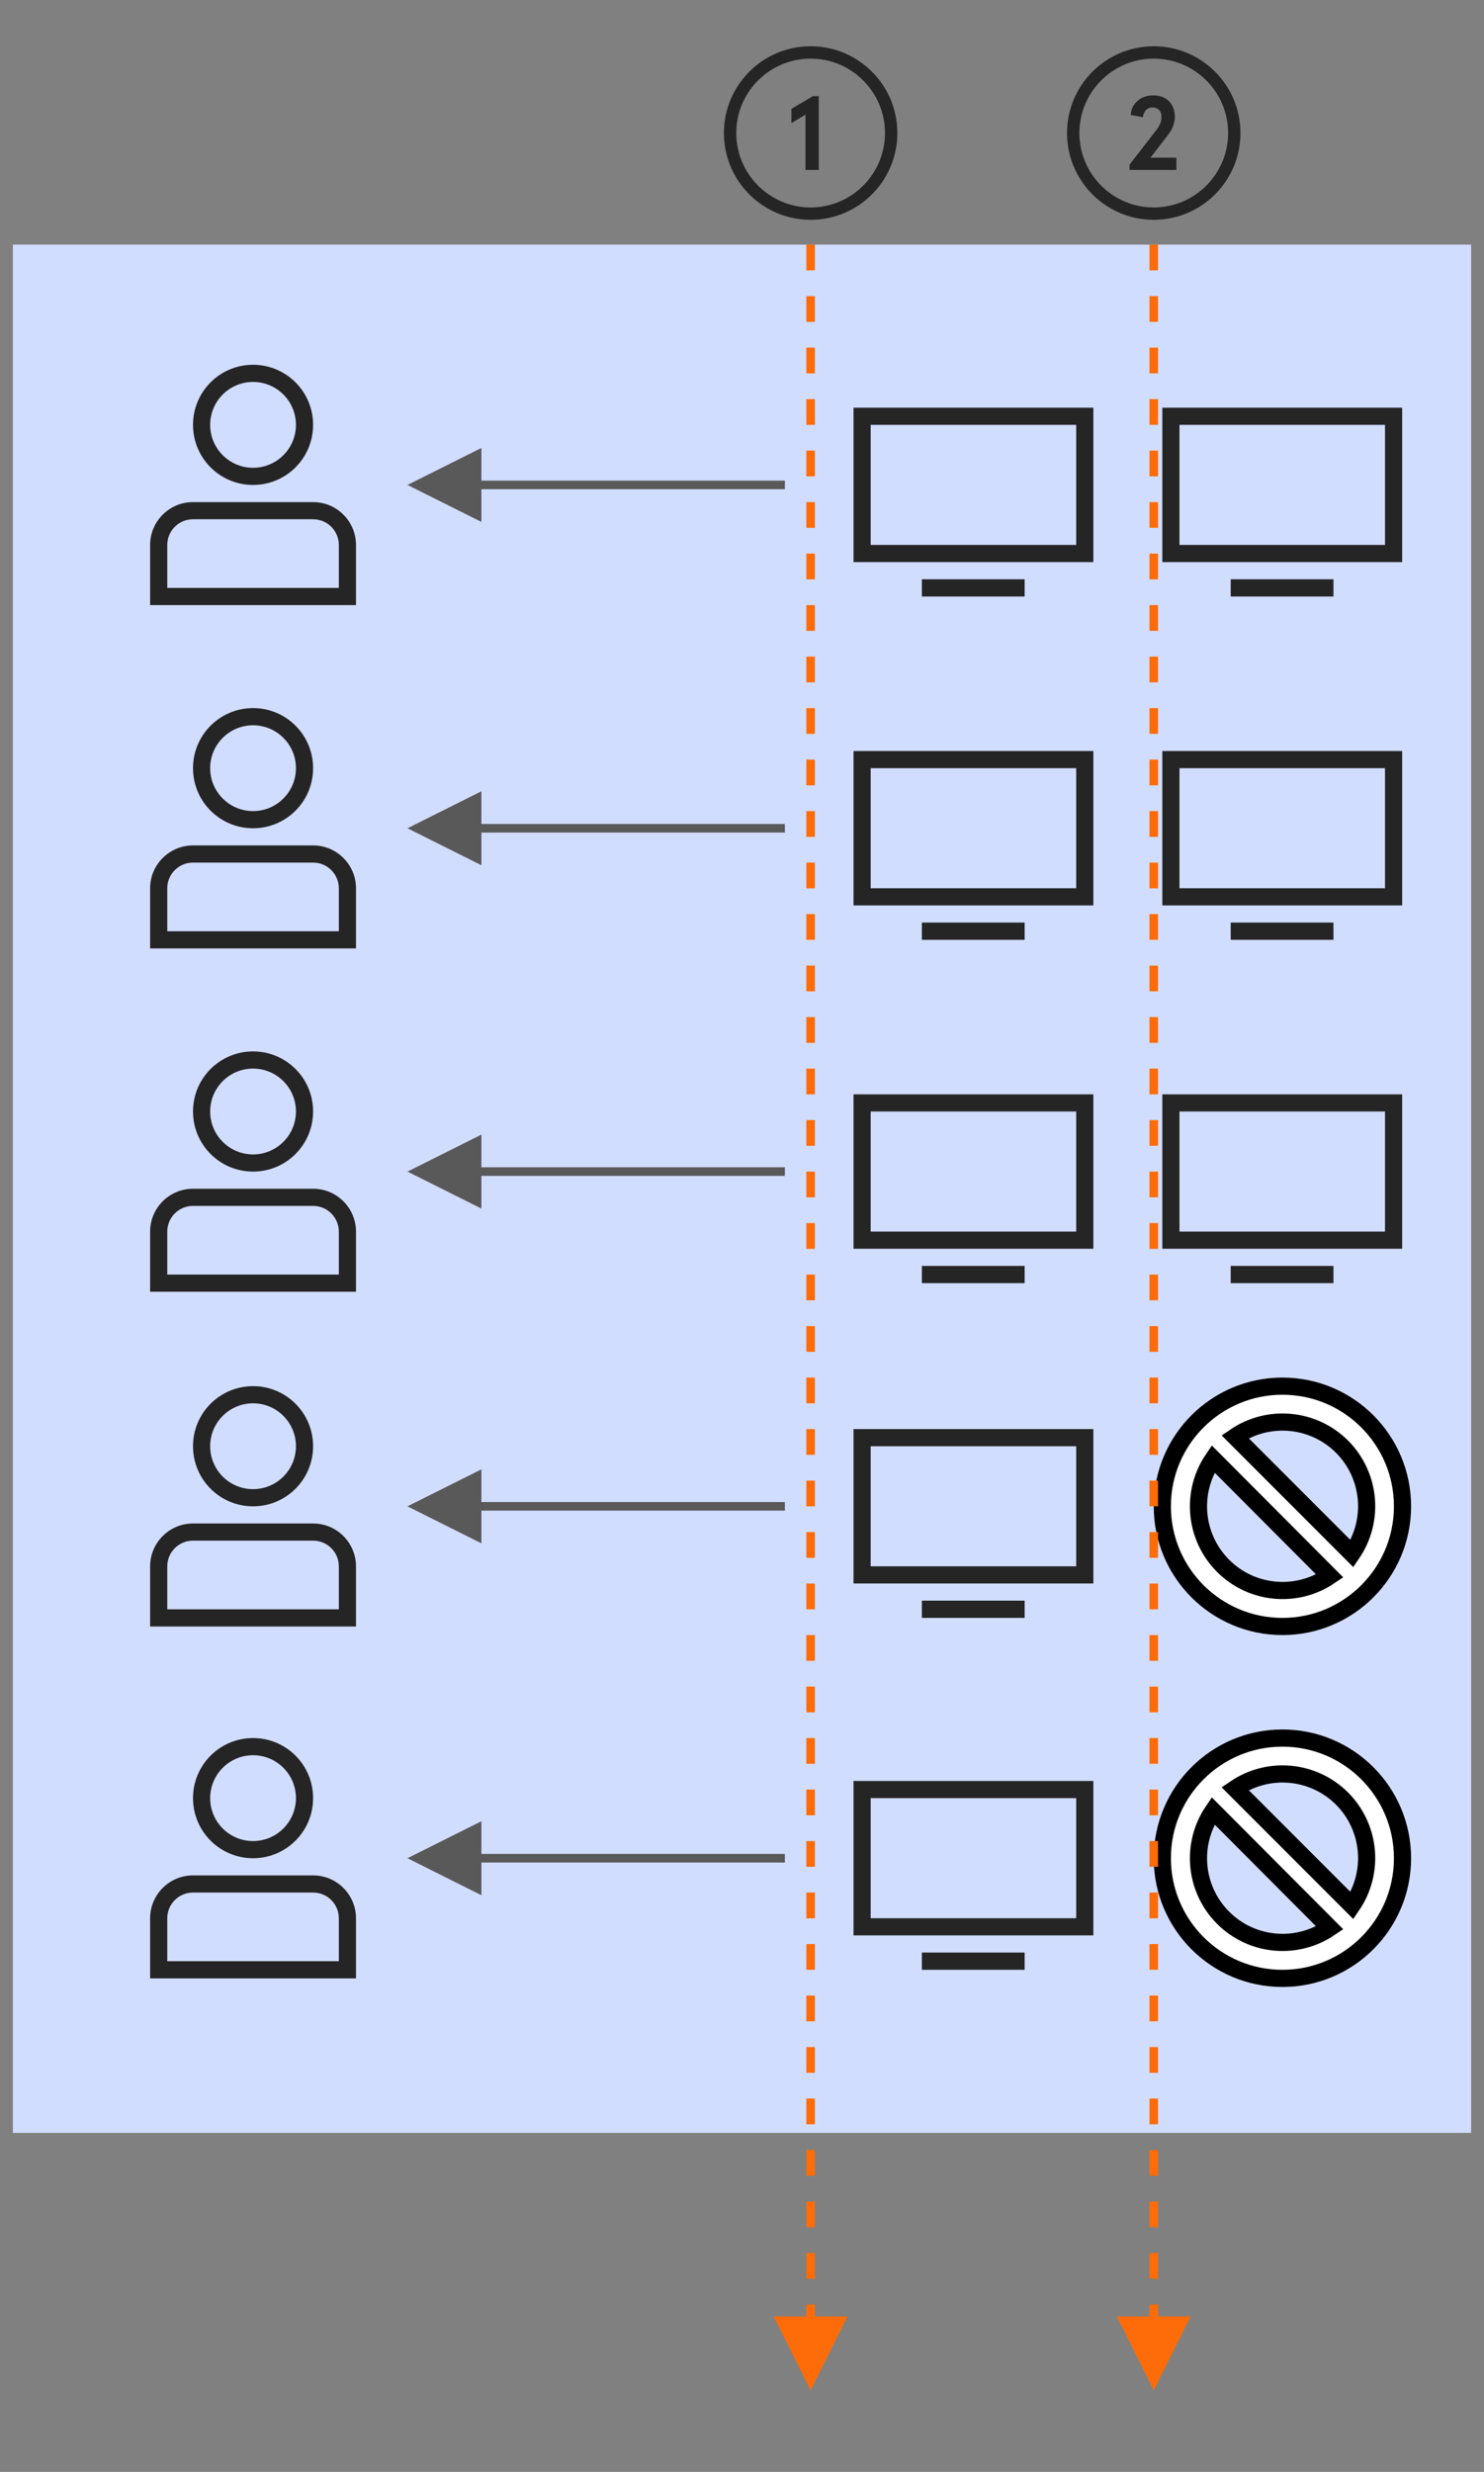 <svg xmlns="http://www.w3.org/2000/svg" version="1.1" data-width="173" data-height="288" class="icms-hetu-svg" width="173" height="288"><rect width="100%" height="100%" fill="#808080" stroke="none"/><defs /><g transform="translate(0.5,0.5)"><rect x="1" y="28" width="170" height="220" fill="#d1ddff" stroke="none" pointer-events="none" /><path d="M 91 56 L 55.12 56" fill="none" stroke="#595959" stroke-miterlimit="10" pointer-events="none" /><path d="M 48.12 56 L 55.12 52.5 L 55.12 59.5 Z" fill="#595959" stroke="#595959" stroke-miterlimit="10" pointer-events="none" /><path d="M 91 96 L 55.12 96" fill="none" stroke="#595959" stroke-miterlimit="10" pointer-events="none" /><path d="M 48.12 96 L 55.12 92.5 L 55.12 99.5 Z" fill="#595959" stroke="#595959" stroke-miterlimit="10" pointer-events="none" /><path d="M 91 136 L 55.12 136" fill="none" stroke="#595959" stroke-miterlimit="10" pointer-events="none" /><path d="M 48.12 136 L 55.12 132.5 L 55.12 139.5 Z" fill="#595959" stroke="#595959" stroke-miterlimit="10" pointer-events="none" /><path d="M 91 175 L 55.12 175" fill="none" stroke="#595959" stroke-miterlimit="10" pointer-events="none" /><path d="M 48.12 175 L 55.12 171.5 L 55.12 178.5 Z" fill="#595959" stroke="#595959" stroke-miterlimit="10" pointer-events="none" /><path d="M 135 175 C 135 167.27 141.27 161 149 161 C 156.73 161 163 167.27 163 175 C 163 182.73 156.73 189 149 189 C 141.27 189 135 182.73 135 175 Z M 157.11 180.52 C 159.77 176.62 159.28 171.39 155.95 168.05 C 152.61 164.72 147.38 164.23 143.48 166.89 Z M 140.92 169.48 C 138.27 173.37 138.75 178.59 142.08 181.93 C 145.4 185.26 150.62 185.76 154.52 183.12 Z" fill="#ffffff" stroke="#000000" stroke-width="2" stroke-miterlimit="10" pointer-events="none" /><path d="M 91 216 L 55.12 216" fill="none" stroke="#595959" stroke-miterlimit="10" pointer-events="none" /><path d="M 48.12 216 L 55.12 212.5 L 55.12 219.5 Z" fill="#595959" stroke="#595959" stroke-miterlimit="10" pointer-events="none" /><path d="M 135 216 C 135 208.27 141.27 202 149 202 C 156.73 202 163 208.27 163 216 C 163 223.73 156.73 230 149 230 C 141.27 230 135 223.73 135 216 Z M 157.11 221.52 C 159.77 217.62 159.28 212.39 155.95 209.05 C 152.61 205.72 147.38 205.23 143.48 207.89 Z M 140.92 210.48 C 138.27 214.37 138.75 219.59 142.08 222.93 C 145.4 226.26 150.62 226.76 154.52 224.12 Z" fill="#ffffff" stroke="#000000" stroke-width="2" stroke-miterlimit="10" pointer-events="none" /><rect x="11" y="38" width="36" height="36" fill-opacity="0" fill="#ffffff" stroke="none" pointer-events="none" /><rect x="11" y="38" width="0" height="0" fill="none" stroke="#000000" stroke-width="2" pointer-events="none" /><path d="M 41 70 L 39 70 L 39 63 C 39 61.34 37.66 60 36 60 L 22 60 C 20.34 60 19 61.34 19 63 L 19 70 L 17 70 L 17 63 C 17 60.24 19.24 58 22 58 L 36 58 C 38.76 58 41 60.24 41 63 Z M 29 56 C 25.13 56 22 52.87 22 49 C 22 45.13 25.13 42 29 42 C 32.87 42 36 45.13 36 49 C 36 52.87 32.87 56 29 56 Z M 29 44 C 26.24 44 24 46.24 24 49 C 24 51.76 26.24 54 29 54 C 31.76 54 34 51.76 34 49 C 34 46.24 31.76 44 29 44 Z M 18 68 L 40 68 L 40 70 L 18 70 Z" fill="#252525" stroke="none" pointer-events="none" /><rect x="11" y="78" width="36" height="36" fill-opacity="0" fill="#ffffff" stroke="none" pointer-events="none" /><rect x="11" y="78" width="0" height="0" fill="none" stroke="#000000" stroke-width="2" pointer-events="none" /><path d="M 41 110 L 39 110 L 39 103 C 39 101.34 37.66 100 36 100 L 22 100 C 20.34 100 19 101.34 19 103 L 19 110 L 17 110 L 17 103 C 17 100.24 19.24 98 22 98 L 36 98 C 38.76 98 41 100.24 41 103 Z M 29 96 C 25.13 96 22 92.87 22 89 C 22 85.13 25.13 82 29 82 C 32.87 82 36 85.13 36 89 C 36 92.87 32.87 96 29 96 Z M 29 84 C 26.24 84 24 86.24 24 89 C 24 91.76 26.24 94 29 94 C 31.76 94 34 91.76 34 89 C 34 86.24 31.76 84 29 84 Z M 18 108 L 40 108 L 40 110 L 18 110 Z" fill="#252525" stroke="none" pointer-events="none" /><rect x="11" y="118" width="36" height="36" fill-opacity="0" fill="#ffffff" stroke="none" pointer-events="none" /><rect x="11" y="118" width="0" height="0" fill="none" stroke="#000000" stroke-width="2" pointer-events="none" /><path d="M 41 150 L 39 150 L 39 143 C 39 141.34 37.66 140 36 140 L 22 140 C 20.34 140 19 141.34 19 143 L 19 150 L 17 150 L 17 143 C 17 140.24 19.24 138 22 138 L 36 138 C 38.76 138 41 140.24 41 143 Z M 29 136 C 25.13 136 22 132.87 22 129 C 22 125.13 25.13 122 29 122 C 32.87 122 36 125.13 36 129 C 36 132.87 32.87 136 29 136 Z M 29 124 C 26.24 124 24 126.24 24 129 C 24 131.76 26.24 134 29 134 C 31.76 134 34 131.76 34 129 C 34 126.24 31.76 124 29 124 Z M 18 148 L 40 148 L 40 150 L 18 150 Z" fill="#252525" stroke="none" pointer-events="none" /><rect x="11" y="157" width="36" height="36" fill-opacity="0" fill="#ffffff" stroke="none" pointer-events="none" /><rect x="11" y="157" width="0" height="0" fill="none" stroke="#000000" stroke-width="2" pointer-events="none" /><path d="M 41 189 L 39 189 L 39 182 C 39 180.34 37.66 179 36 179 L 22 179 C 20.34 179 19 180.34 19 182 L 19 189 L 17 189 L 17 182 C 17 179.24 19.24 177 22 177 L 36 177 C 38.76 177 41 179.24 41 182 Z M 29 175 C 25.13 175 22 171.87 22 168 C 22 164.13 25.13 161 29 161 C 32.87 161 36 164.13 36 168 C 36 171.87 32.87 175 29 175 Z M 29 163 C 26.24 163 24 165.24 24 168 C 24 170.76 26.24 173 29 173 C 31.76 173 34 170.76 34 168 C 34 165.24 31.76 163 29 163 Z M 18 187 L 40 187 L 40 189 L 18 189 Z" fill="#252525" stroke="none" pointer-events="none" /><rect x="11" y="198" width="36" height="36" fill-opacity="0" fill="#ffffff" stroke="none" pointer-events="none" /><rect x="11" y="198" width="0" height="0" fill="none" stroke="#000000" stroke-width="2" pointer-events="none" /><path d="M 41 230 L 39 230 L 39 223 C 39 221.34 37.66 220 36 220 L 22 220 C 20.34 220 19 221.34 19 223 L 19 230 L 17 230 L 17 223 C 17 220.24 19.24 218 22 218 L 36 218 C 38.76 218 41 220.24 41 223 Z M 29 216 C 25.13 216 22 212.87 22 209 C 22 205.13 25.13 202 29 202 C 32.87 202 36 205.13 36 209 C 36 212.87 32.87 216 29 216 Z M 29 204 C 26.24 204 24 206.24 24 209 C 24 211.76 26.24 214 29 214 C 31.76 214 34 211.76 34 209 C 34 206.24 31.76 204 29 204 Z M 18 228 L 40 228 L 40 230 L 18 230 Z" fill="#252525" stroke="none" pointer-events="none" /><rect x="95" y="40" width="36" height="36" fill-opacity="0" fill="#ffffff" stroke="none" pointer-events="none" /><rect x="95" y="40" width="0" height="0" fill="none" stroke="#000000" stroke-width="2" pointer-events="none" /><path d="M 124.96 49 L 124.96 62.99 L 101 62.99 L 101 49 Z M 126.96 47 L 99 47 L 99 64.99 L 126.96 64.99 Z M 106.97 66.99 L 118.95 66.99 L 118.95 69 L 106.97 69 Z" fill="#252525" stroke="none" pointer-events="none" /><rect x="95" y="80" width="36" height="36" fill-opacity="0" fill="#ffffff" stroke="none" pointer-events="none" /><rect x="95" y="80" width="0" height="0" fill="none" stroke="#000000" stroke-width="2" pointer-events="none" /><path d="M 124.96 89 L 124.96 102.99 L 101 102.99 L 101 89 Z M 126.96 87 L 99 87 L 99 104.99 L 126.96 104.99 Z M 106.97 106.99 L 118.95 106.99 L 118.95 109 L 106.97 109 Z" fill="#252525" stroke="none" pointer-events="none" /><rect x="95" y="120" width="36" height="36" fill-opacity="0" fill="#ffffff" stroke="none" pointer-events="none" /><rect x="95" y="120" width="0" height="0" fill="none" stroke="#000000" stroke-width="2" pointer-events="none" /><path d="M 124.96 129 L 124.96 142.99 L 101 142.99 L 101 129 Z M 126.96 127 L 99 127 L 99 144.99 L 126.96 144.99 Z M 106.97 146.99 L 118.95 146.99 L 118.95 149 L 106.97 149 Z" fill="#252525" stroke="none" pointer-events="none" /><rect x="95" y="159" width="36" height="36" fill-opacity="0" fill="#ffffff" stroke="none" pointer-events="none" /><rect x="95" y="159" width="0" height="0" fill="none" stroke="#000000" stroke-width="2" pointer-events="none" /><path d="M 124.96 168 L 124.96 181.99 L 101 181.99 L 101 168 Z M 126.96 166 L 99 166 L 99 183.99 L 126.96 183.99 Z M 106.97 185.99 L 118.95 185.99 L 118.95 188 L 106.97 188 Z" fill="#252525" stroke="none" pointer-events="none" /><rect x="95" y="200" width="36" height="36" fill-opacity="0" fill="#ffffff" stroke="none" pointer-events="none" /><rect x="95" y="200" width="0" height="0" fill="none" stroke="#000000" stroke-width="2" pointer-events="none" /><path d="M 124.96 209 L 124.96 222.99 L 101 222.99 L 101 209 Z M 126.96 207 L 99 207 L 99 224.99 L 126.96 224.99 Z M 106.97 226.99 L 118.95 226.99 L 118.95 229 L 106.97 229 Z" fill="#252525" stroke="none" pointer-events="none" /><rect x="131" y="40" width="36" height="36" fill-opacity="0" fill="#ffffff" stroke="none" pointer-events="none" /><rect x="131" y="40" width="0" height="0" fill="none" stroke="#000000" stroke-width="2" pointer-events="none" /><path d="M 160.96 49 L 160.96 62.99 L 137 62.99 L 137 49 Z M 162.96 47 L 135 47 L 135 64.99 L 162.96 64.99 Z M 142.97 66.99 L 154.95 66.99 L 154.95 69 L 142.97 69 Z" fill="#252525" stroke="none" pointer-events="none" /><rect x="131" y="80" width="36" height="36" fill-opacity="0" fill="#ffffff" stroke="none" pointer-events="none" /><rect x="131" y="80" width="0" height="0" fill="none" stroke="#000000" stroke-width="2" pointer-events="none" /><path d="M 160.96 89 L 160.96 102.99 L 137 102.99 L 137 89 Z M 162.96 87 L 135 87 L 135 104.99 L 162.96 104.99 Z M 142.97 106.99 L 154.95 106.99 L 154.95 109 L 142.97 109 Z" fill="#252525" stroke="none" pointer-events="none" /><rect x="131" y="120" width="36" height="36" fill-opacity="0" fill="#ffffff" stroke="none" pointer-events="none" /><rect x="131" y="120" width="0" height="0" fill="none" stroke="#000000" stroke-width="2" pointer-events="none" /><path d="M 160.96 129 L 160.96 142.99 L 137 142.99 L 137 129 Z M 162.96 127 L 135 127 L 135 144.99 L 162.96 144.99 Z M 142.97 146.99 L 154.95 146.99 L 154.95 149 L 142.97 149 Z" fill="#252525" stroke="none" pointer-events="none" /><path d="M 94 28 L 94 269.88" fill="none" stroke="#fd6c08" stroke-miterlimit="10" stroke-dasharray="3 3" pointer-events="none" /><path d="M 94 276.88 L 90.5 269.88 L 97.5 269.88 Z" fill="#fd6c08" stroke="#fd6c08" stroke-miterlimit="10" pointer-events="none" /><rect x="81" y="2" width="26" height="26" fill-opacity="0" fill="#ffffff" stroke="none" pointer-events="none" /><rect x="81" y="2" width="0" height="0" fill="none" stroke="#000000" stroke-width="2" pointer-events="none" /><path d="M 94 4.89 C 88.42 4.89 83.89 9.42 83.89 15 C 83.89 20.58 88.42 25.11 94 25.11 C 99.58 25.11 104.11 20.58 104.11 15 C 104.11 9.42 99.58 4.89 94 4.89 Z M 94 23.67 C 89.22 23.67 85.33 19.78 85.33 15 C 85.33 10.22 89.22 6.33 94 6.33 C 98.78 6.33 102.67 10.22 102.67 15 C 102.67 19.78 98.78 23.67 94 23.67 Z M 91.76 12.18 L 91.76 13.84 L 93.4 12.86 L 93.4 19.3 L 94.95 19.3 L 94.95 10.7 L 94.27 10.7 L 91.76 12.18 Z" fill="#252525" stroke="none" pointer-events="none" /><path d="M 134 28 L 134 269.88" fill="none" stroke="#fd6c08" stroke-miterlimit="10" stroke-dasharray="3 3" pointer-events="none" /><path d="M 134 276.88 L 130.5 269.88 L 137.5 269.88 Z" fill="#fd6c08" stroke="#fd6c08" stroke-miterlimit="10" pointer-events="none" /><rect x="121" y="2" width="26" height="26" fill-opacity="0" fill="#ffffff" stroke="none" pointer-events="none" /><rect x="121" y="2" width="0" height="0" fill="none" stroke="#000000" stroke-width="2" pointer-events="none" /><path d="M 134 4.89 C 128.42 4.89 123.89 9.42 123.89 15 C 123.89 20.58 128.42 25.11 134 25.11 C 139.58 25.11 144.11 20.58 144.11 15 C 144.11 9.42 139.58 4.89 134 4.89 Z M 134 23.67 C 129.22 23.67 125.33 19.78 125.33 15 C 125.33 10.22 129.22 6.33 134 6.33 C 138.78 6.33 142.67 10.22 142.67 15 C 142.67 19.78 138.78 23.67 134 23.67 Z M 135.72 15.14 C 136.21 14.49 136.46 13.81 136.46 13.1 C 136.46 12.39 136.23 11.76 135.78 11.3 C 135.32 10.83 134.69 10.61 133.89 10.61 C 133.42 10.61 133 10.71 132.61 10.91 C 132.23 11.11 131.92 11.38 131.69 11.73 C 131.46 12.07 131.34 12.46 131.31 12.89 L 132.73 13.16 C 132.78 12.8 132.9 12.52 133.09 12.32 C 133.28 12.13 133.54 12.02 133.85 12.02 C 134.19 12.02 134.45 12.13 134.64 12.33 C 134.82 12.53 134.9 12.8 134.9 13.16 C 134.9 13.41 134.85 13.66 134.76 13.89 C 134.66 14.13 134.49 14.41 134.25 14.72 L 131.18 18.68 L 131.18 19.3 L 136.64 19.3 L 136.64 17.87 L 133.62 17.87 L 135.72 15.14 Z" fill="#252525" stroke="none" pointer-events="none" /></g></svg>